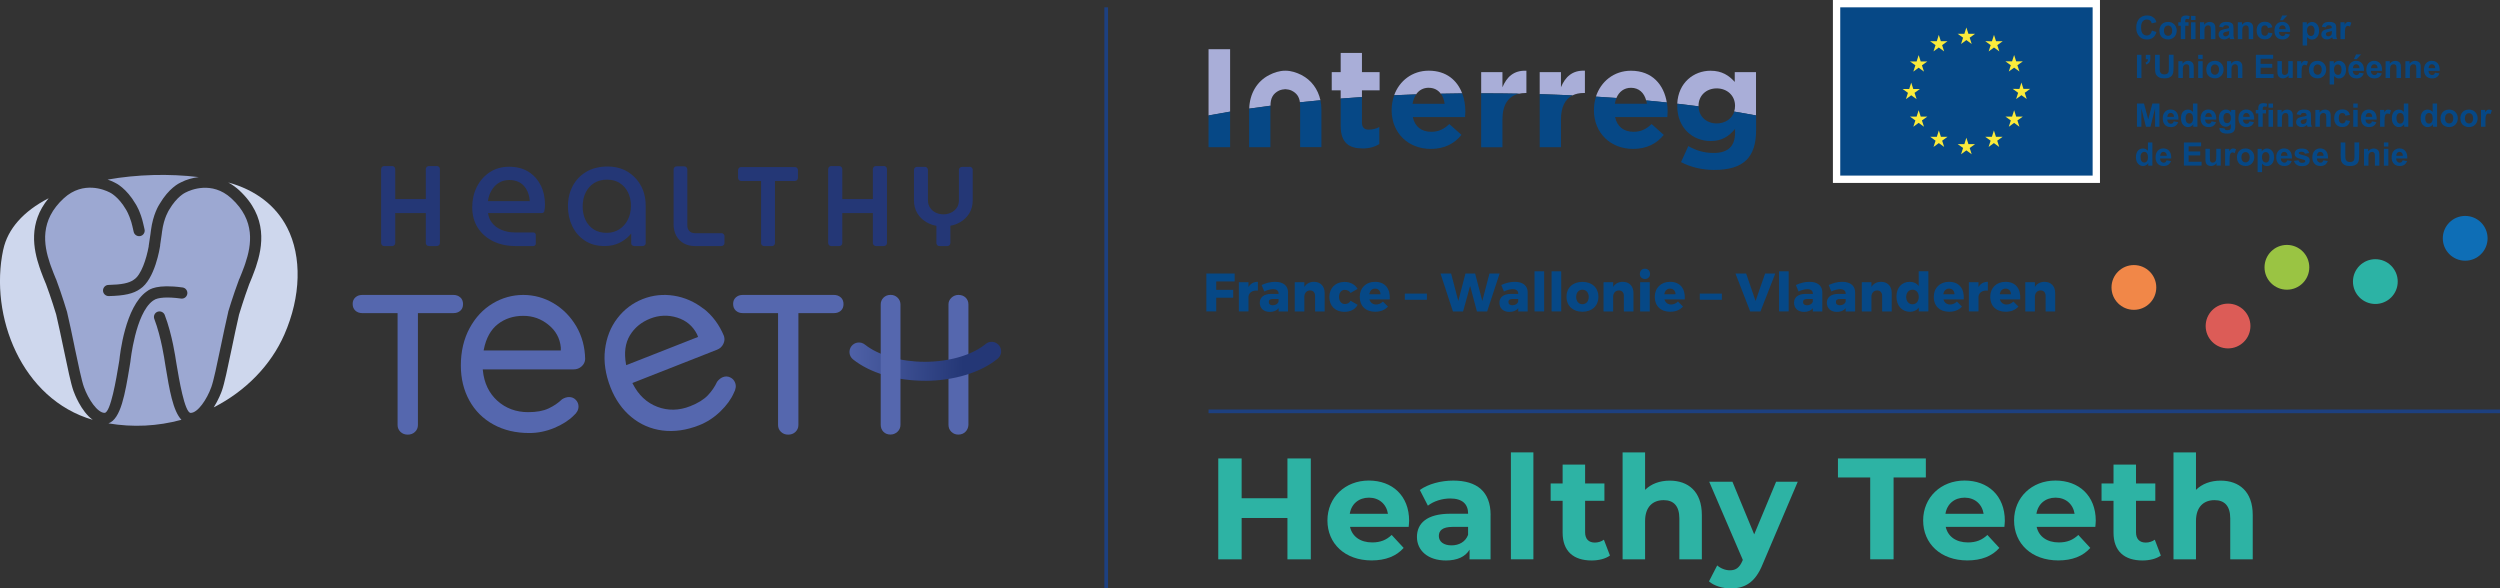 <svg xmlns="http://www.w3.org/2000/svg" xmlns:xlink="http://www.w3.org/1999/xlink" id="Calque_1" data-name="Calque 1" viewBox="0 0 511.4 120.37"><rect x="0" y="0" width="511.4" height="120.37" fill="#333333" stroke="none"/><defs><style>      .cls-1 {        fill: #9ca8d2;      }      .cls-2 {        fill: #1d4080;      }      .cls-3 {        fill: #5567ae;      }      .cls-4 {        fill: #fff;      }      .cls-5 {        fill: #0e6eb6;      }      .cls-6 {        fill: #fbeb3b;      }      .cls-7 {        fill: #dc5c57;      }      .cls-8 {        fill: #243776;      }      .cls-9 {        fill: #ced7ed;      }      .cls-10 {        fill: #f18748;      }      .cls-11 {        fill: #2db3a4;      }      .cls-12 {        fill: #a9aed8;      }      .cls-13 {        fill: #064886;      }      .cls-14 {        fill: #2cb3a5;      }      .cls-15 {        fill: url(#Dégradé_sans_nom_10);      }      .cls-16 {        fill: #9ac443;      }    </style><linearGradient id="D&#xE9;grad&#xE9;_sans_nom_10" data-name="D&#xE9;grad&#xE9; sans nom 10" x1="170.33" y1="73.45" x2="197.07" y2="73.93" gradientUnits="userSpaceOnUse"><stop offset="0" stop-color="#5567ae"></stop><stop offset="1" stop-color="#243776"></stop></linearGradient></defs><g><g><path class="cls-9" d="M.66,51.06c-2.9,13.63,3.78,30.61,18.31,34.82-2.39-1.71-3.79-5.47-3.95-5.94-.52-1.45-1.2-4.73-1.99-8.52-.51-2.43-1.03-4.93-1.54-7.09-.16-.53-1-3.31-2.11-6.3-.01-.02-.04-.06-.05-.1-.3-.71-.69-1.67-1.06-2.71,0-.02-.02-.05-.03-.09v-.04c-.08-.17-.13-.31-.17-.46-1.22-3.64-2.32-9.01,1.88-14.08-5.18,2.66-8.38,6.29-9.28,10.51Z"></path><path class="cls-9" d="M58.17,68.43c3.4-7.75,3.62-15.92.58-21.86-2.33-4.54-6.48-7.72-12.08-9.25.78.41,1.51.93,2.19,1.54,6.02,5.5,4.87,11.63,3.48,15.77-.04.13-.09.26-.14.39l-.05.13s-.02.07-.04.12c-.35.98-.74,1.94-1.05,2.67-.02.05-.04.09-.06.13-1.13,3.06-2,5.97-2.1,6.29-.5,2.13-1.02,4.62-1.52,7.04-.8,3.82-1.48,7.11-2,8.55-.11.31-.68,1.84-1.66,3.38,6.58-3.36,11.7-8.63,14.45-14.9Z"></path><path class="cls-1" d="M39.01,84.46c1.44,0,3.31-2.74,4.22-5.28.47-1.3,1.17-4.66,1.91-8.21.51-2.43,1.03-4.95,1.55-7.17v-.05s.96-3.22,2.22-6.6c.03-.07.06-.13.1-.2.25-.6.62-1.52.97-2.48l.05-.15c.05-.14.09-.26.14-.4,1.29-3.83,2.12-8.81-2.86-13.36-3.99-3.64-8.43-1.65-9.28-1.21-.03.02-.07.03-.11.05-.06.03-1.74.81-3.31,3.5-.02.03-.03.05-.05.08,0,.01-1.04,1.58-1.41,4.4,0,0-.08.74-.39,2.74,0,.04,0,.1,0,.16-.04.28-1.05,6.89-4.13,8.85-1.34.95-3.19,1.37-6.39,1.44-.64,0-1.15-.49-1.17-1.12,0-.3.11-.59.32-.81.21-.22.5-.35.8-.35,2.67-.06,4.21-.37,5.14-1.04.02-.02.05-.03.07-.05,1.49-.93,2.55-4.24,3.02-6.79,0-.03,0-.07,0-.11.35-2.21.45-3.1.46-3.2.43-3.23,1.56-5.06,1.78-5.39,1.88-3.21,3.97-4.24,4.37-4.41,1.09-.56,2.34-.92,3.62-1.07-6.05-.73-12.59-.56-18.64.51.48.16.94.35,1.37.57.39.17,2.47,1.19,4.36,4.42.05.08.31.48.63,1.19h0s.22.54.22.54c.07.17.13.35.2.53l.04.1c.19.56.35,1.1.47,1.66.02.09.09.43.27,1.17.07.3.02.6-.14.86s-.41.44-.71.51c-.61.14-1.23-.24-1.37-.85l-.02-.09c-.19-.79-.26-1.13-.26-1.13-.06-.26-.13-.53-.21-.8-.49-1.59-1.03-2.46-1.04-2.47-.01-.02-.03-.05-.04-.07-1.57-2.69-3.26-3.48-3.33-3.51-.02,0-.06-.03-.09-.04-.85-.44-5.29-2.42-9.28,1.21-4.98,4.55-4.15,9.53-2.86,13.36.05.14.1.28.15.42l.04.11c.35.98.71,1.86.98,2.52.03.04.06.11.09.18,1.24,3.33,2.17,6.47,2.21,6.6l.02.06c.51,2.17,1.04,4.69,1.54,7.12v.04c.75,3.57,1.45,6.93,1.92,8.23.91,2.54,2.78,5.28,4.22,5.28,1.24,0,2.43-7.14,2.87-9.82l.16-.96c.11-1.11,1.19-10.96,5.6-14.06.04-.03.08-.05.12-.08.48-.35,1.98-1.45,7.21-.73.3.04.57.2.75.44.18.24.26.54.22.85-.04.3-.2.57-.44.76-.24.18-.54.26-.84.22-2.74-.38-4.78-.25-5.59.34-.05.04-.12.09-.2.13-3.55,2.61-4.56,12.31-4.57,12.41,0,.03,0,.06-.01.08l-.16.98c-.91,5.49-1.78,10.71-4.33,11.59,5.03.85,10.05.6,14.94-.73-1.74-1.81-2.47-6.21-3.24-10.86l-.16-.98c-.03-.21-.72-5.07-2.15-8.79-.11-.28-.1-.59.02-.87.12-.28.35-.49.63-.6.59-.22,1.25.07,1.48.65,1.55,4.03,2.25,9.05,2.28,9.26l.16.95c.45,2.69,1.63,9.83,2.87,9.83Z"></path></g><g><g><path class="cls-8" d="M110.62,37.95c-.57-1.17-1.4-2.11-2.49-2.8-1.09-.69-2.43-1.04-3.97-1.04s-2.86.38-3.99,1.13c-1.13.75-2.02,1.76-2.64,3.01-.62,1.24-.93,2.63-.93,4.14,0,1.65.4,3.08,1.18,4.27.78,1.18,1.85,2.1,3.18,2.73,1.31.62,2.82.94,4.49.94h3.65c.28,0,.5-.22.5-.5v-1.78c0-.28-.22-.5-.5-.5h-3.76c-.98,0-1.9-.17-2.74-.52-.82-.34-1.49-.84-1.99-1.5-.41-.53-.67-1.18-.78-1.94h11.03c.23,0,.44-.16.49-.39.04-.19.08-.42.1-.68.02-.25.03-.48.03-.68,0-1.43-.28-2.74-.84-3.89ZM99.81,41.14c.05-.41.15-.82.29-1.23.2-.57.5-1.09.87-1.56.36-.46.82-.83,1.35-1.11,1.11-.58,2.68-.5,3.61-.09.49.21.89.49,1.2.83.32.35.57.73.76,1.15.19.42.32.86.39,1.29.04.25.07.49.09.72h-8.56Z"></path><path class="cls-8" d="M147.58,47.7h-5.39c-.52,0-.9-.14-1.17-.43-.28-.29-.42-.67-.42-1.14v-11.47c0-.35-.28-.63-.63-.63h-1.55c-.35,0-.63.28-.63.63v11.26c0,.83.18,1.59.52,2.25.36.68.87,1.22,1.53,1.59.65.38,1.43.57,2.29.57h5.44c.35,0,.63-.28.63-.63v-1.38c0-.35-.28-.63-.63-.63Z"></path><path class="cls-8" d="M198.37,34.14h-1.59c-.34,0-.62.28-.62.62v6.18c0,.62-.14,1.13-.43,1.55-.3.44-.69.77-1.17,1-.97.47-2.17.48-3.15,0-.47-.23-.85-.55-1.15-1-.29-.43-.44-.94-.44-1.56v-6.18c0-.34-.28-.62-.62-.62h-1.62c-.34,0-.62.28-.62.62v6.24c0,.99.24,1.89.7,2.65.46.76,1.09,1.37,1.87,1.82.61.35,1.29.6,2.02.74v3.52c0,.34.28.62.62.62h1.62c.34,0,.62-.28.62-.62v-3.54c.72-.13,1.39-.37,2-.73.78-.45,1.41-1.06,1.87-1.81.47-.76.7-1.66.7-2.67v-6.24c0-.34-.28-.62-.62-.62Z"></path><path class="cls-8" d="M131.11,38.01c-.64-1.19-1.55-2.16-2.72-2.88-1.17-.71-2.57-1.07-4.15-1.07s-3.08.36-4.29,1.07c-1.21.71-2.15,1.7-2.8,2.92-.64,1.22-.97,2.61-.97,4.13s.3,2.87.88,4.08c.59,1.23,1.45,2.22,2.57,2.96,1.12.74,2.48,1.11,4.04,1.11,1.1,0,2.08-.2,2.91-.59.83-.39,1.53-.89,2.11-1.49.15-.16.29-.32.43-.48v2.02c0,.3.29.54.64.54h1.68c.36,0,.64-.24.64-.54v-7.75c0-1.49-.32-2.84-.96-4.03ZM128.42,44.97c-.42.82-1.02,1.48-1.76,1.95-.73.47-1.59.71-2.56.71-1.04,0-1.94-.24-2.66-.71-.74-.48-1.28-1.11-1.67-1.92-.39-.83-.58-1.75-.58-2.74,0-1.06.2-2.02.61-2.86.39-.82.97-1.47,1.71-1.94.73-.47,1.64-.71,2.68-.71s1.87.23,2.59.7c.72.46,1.29,1.1,1.68,1.89.4.8.61,1.74.61,2.78s-.22,2.02-.65,2.85Z"></path><path class="cls-8" d="M162.6,34.17h-11c-.34,0-.62.28-.62.62v1.61c0,.34.28.62.62.62h4.08v12.7c0,.34.28.62.62.62h1.61c.34,0,.62-.28.62-.62v-12.7h4.08c.34,0,.62-.28.62-.62v-1.61c0-.34-.28-.62-.62-.62Z"></path><path class="cls-8" d="M180.81,33.97h-1.63c-.35,0-.63.28-.63.63v6.12h-6.1c-.05,0-.1.02-.15.02v-6.14c0-.35-.28-.63-.63-.63h-1.63c-.35,0-.63.28-.63.63v15.11c0,.35.28.63.63.63h1.63c.35,0,.63-.28.63-.63v-6.14c.05,0,.1.02.15.02h6.1v6.11c0,.35.28.63.63.63h1.63c.35,0,.63-.28.63-.63v-15.11c0-.35-.28-.63-.63-.63Z"></path><path class="cls-8" d="M89.36,33.97h-1.63c-.35,0-.63.28-.63.63v6.12h-6.1c-.05,0-.1.02-.15.02v-6.14c0-.35-.28-.63-.63-.63h-1.63c-.35,0-.63.28-.63.63v15.11c0,.35.28.63.63.63h1.63c.35,0,.63-.28.63-.63v-6.14c.05,0,.1.02.15.02h6.1v6.11c0,.35.28.63.63.63h1.63c.35,0,.63-.28.63-.63v-15.11c0-.35-.28-.63-.63-.63Z"></path></g><g><path class="cls-3" d="M194.02,76.33v10.57c0,.57.2,1.05.59,1.43.39.38.86.57,1.41.57.6,0,1.09-.19,1.47-.57s.59-.86.61-1.43v-24.61c0-.57-.19-1.04-.57-1.41-.38-.37-.87-.55-1.47-.55-.55,0-1.02.19-1.43.57-.41.38-.61.84-.61,1.39v10.29"></path><path class="cls-15" d="M189.2,77.89c-5.85,0-11.21-1.59-14.7-4.37-.84-.67-.97-1.89-.31-2.73.67-.84,1.89-.97,2.73-.31,2.77,2.21,7.36,3.53,12.28,3.53s9.67-1.36,12.42-3.64c.82-.69,2.05-.57,2.73.26.68.82.57,2.05-.26,2.73-3.43,2.84-9,4.54-14.9,4.54Z"></path><path class="cls-3" d="M94.17,60.84c.37.34.55.8.55,1.37s-.18,1.02-.55,1.35-.84.49-1.41.49h-7.27v22.9c0,.55-.2,1.01-.59,1.39-.4.38-.89.57-1.49.57s-1.1-.19-1.49-.57c-.39-.38-.59-.84-.59-1.39v-22.9h-7.23c-.57,0-1.04-.17-1.41-.51-.37-.34-.55-.8-.55-1.37s.18-.99.55-1.33.84-.51,1.41-.51h18.65c.57,0,1.04.17,1.41.51Z"></path><path class="cls-3" d="M172,60.84c.37.34.55.8.55,1.37s-.18,1.02-.55,1.35-.84.49-1.41.49h-7.27v22.9c0,.55-.2,1.01-.59,1.39-.4.38-.89.57-1.49.57s-1.1-.19-1.49-.57c-.39-.38-.59-.84-.59-1.39v-22.9h-7.23c-.57,0-1.04-.17-1.41-.51-.37-.34-.55-.8-.55-1.37s.18-.99.55-1.33.84-.51,1.41-.51h18.65c.57,0,1.04.17,1.41.51Z"></path><path class="cls-3" d="M184.2,72.57v-10.29c0-.54-.2-1.01-.59-1.39-.4-.38-.86-.57-1.41-.57-.6,0-1.09.19-1.47.57-.38.38-.57.84-.57,1.39v24.61c0,.57.18,1.05.55,1.43.37.38.85.57,1.45.57.54,0,1.02-.19,1.43-.57.41-.38.61-.86.61-1.43v-10.57"></path><path class="cls-3" d="M117.88,66.74c-1.17-1.99-2.73-3.57-4.65-4.71-1.92-1.13-4.01-1.7-6.2-1.7s-4.34.59-6.27,1.76c-1.94,1.16-3.52,2.86-4.7,5.04-1.18,2.18-1.79,4.75-1.79,7.64,0,2.65.58,5.05,1.73,7.14,1.15,2.09,2.8,3.75,4.91,4.91,2.11,1.17,4.59,1.76,7.38,1.76,1.72,0,3.42-.35,5.07-1.03,1.65-.69,2.99-1.54,3.98-2.53.68-.58,1-1.19,1-1.87,0-.52-.18-.96-.55-1.35-.38-.39-.82-.58-1.38-.58-.46,0-.94.15-1.43.45-.78.76-1.73,1.4-2.79,1.89-1.06.5-2.46.75-4.15.75-2.47,0-4.6-.79-6.31-2.34-1.72-1.56-2.71-3.65-2.96-6.23l-.02-.18h18.6c.63,0,1.16-.2,1.62-.61h0c.46-.41.7-.9.73-1.49-.04-2.46-.65-4.72-1.81-6.71ZM98.93,71.68l.04-.19c.46-2.33,1.43-4.08,2.89-5.2,1.45-1.12,3.19-1.68,5.17-1.68s3.65.61,5.15,1.82c1.51,1.21,2.37,2.78,2.54,4.66v.6s-15.79,0-15.79,0Z"></path><path class="cls-3" d="M143.92,63.16c-1.82-1.42-3.85-2.32-6.05-2.67-2.2-.35-4.35-.12-6.39.68-2.07.82-3.82,2.14-5.19,3.93-1.38,1.79-2.23,3.95-2.53,6.41-.3,2.47.08,5.08,1.14,7.77.97,2.46,2.39,4.49,4.23,6.01,1.84,1.53,3.98,2.46,6.37,2.77,2.39.31,4.92-.05,7.51-1.07,1.6-.63,3.06-1.58,4.34-2.82,1.28-1.24,2.22-2.53,2.77-3.81.42-.78.5-1.47.24-2.11-.19-.48-.52-.83-1.01-1.06-.49-.23-.98-.24-1.49-.04-.43.17-.82.48-1.17.94-.45.99-1.1,1.94-1.9,2.78-.81.85-2.01,1.6-3.59,2.22-2.3.91-4.57.95-6.73.13-2.17-.82-3.86-2.41-5.03-4.71l-.08-.16,17.31-6.81c.59-.23,1.01-.61,1.28-1.16h0c.28-.55.32-1.09.14-1.65-.94-2.28-2.33-4.16-4.14-5.58ZM128.1,74.7l-.04-.19c-.43-2.34-.16-4.32.78-5.89.94-1.57,2.35-2.74,4.2-3.46,1.78-.7,3.62-.77,5.46-.2,1.85.57,3.22,1.72,4.08,3.41l.22.55-14.7,5.78Z"></path></g></g></g><g><rect class="cls-2" x="247.22" y="83.77" width="264.18" height=".75"></rect><g><path class="cls-12" d="M333.64,17.96c1.61,0,2.69,1.02,3.1,2.59,1.43.13,2.83.27,4.22.42-.58-3.58-2.93-6.5-7.33-6.5-3.51,0-6.18,2.23-7.17,5.3,1.41.09,2.8.18,4.19.28.54-1.29,1.57-2.09,2.98-2.09Z"></path><path class="cls-13" d="M326.05,22.52c0,4.7,3.41,7.94,8.02,7.94,2.78,0,4.84-1.09,6.27-2.87l-2.49-2.21c-1.2,1.12-2.26,1.58-3.72,1.58-1.95,0-3.32-1.03-3.75-3.01h10.69c.03-.4.06-.8.06-1.15,0-.62-.05-1.24-.15-1.84-1.39-.15-2.8-.29-4.22-.42.06.22.1.44.13.68h-6.56c.07-.43.19-.82.34-1.18-1.38-.1-2.78-.19-4.19-.28-.27.84-.42,1.75-.42,2.69v.06Z"></path><path class="cls-12" d="M251.63,10.06h-4.41v13.56c1.43-.27,2.91-.53,4.41-.78v-12.77Z"></path><path class="cls-12" d="M278.6,18.48h3.61v-3.72h-3.61v-3.93h-4.35v3.93h-1.83v3.72h1.83v1.69c1.44-.11,2.89-.22,4.35-.31v-1.38Z"></path><path class="cls-12" d="M292.27,17.96c1.07,0,1.9.45,2.46,1.21,1.45-.03,2.91-.05,4.37-.07-1.01-2.67-3.24-4.64-6.83-4.64-3.4,0-6.02,2.09-7.08,5.02,1.49-.07,2.98-.13,4.49-.18.59-.85,1.46-1.35,2.59-1.35Z"></path><path class="cls-12" d="M310.75,19.16c.39-.08.81-.13,1.26-.13h.23v-4.56c-2.58-.11-4.01,1.26-4.9,3.38v-3.09h-4.35v4.33c.08,0,.16,0,.24,0,2.53,0,5.04.02,7.53.07Z"></path><path class="cls-12" d="M323.98,19.02h.23v-4.56c-2.58-.11-4.01,1.26-4.9,3.38v-3.09h-4.35v4.5c2.26.07,4.51.15,6.72.26.65-.33,1.43-.49,2.3-.49Z"></path><path class="cls-12" d="M347.45,21.69v-.06c0-2.09,1.6-3.55,3.72-3.55s3.75,1.46,3.75,3.55v.06c0,.4-.06.78-.18,1.13,1.53.25,3.02.52,4.47.79v-8.86h-4.35v2.01c-1.17-1.29-2.58-2.29-4.96-2.29-3.41,0-6.6,2.42-6.8,6.74,1.47.17,2.92.35,4.34.53,0-.02,0-.04,0-.05Z"></path><path class="cls-12" d="M261.68,18.51c.29-.14.93-.27,1.24-.27s.95.13,1.24.27c1.11.53,1.61,1.32,1.75,2.41,1.38-.15,2.78-.28,4.2-.41-.49-2.23-1.83-4.12-3.89-5.17-.95-.48-2.05-.88-3.29-.88s-2.35.4-3.29.88c-2.58,1.31-4.02,3.91-4.1,6.88,1.42-.21,2.87-.41,4.35-.6,0-1.49.47-2.48,1.8-3.12Z"></path><path class="cls-13" d="M251.63,30.11v-7.28c-1.51.25-2.98.51-4.41.78v6.5h4.41Z"></path><path class="cls-13" d="M278.71,30.37c1.46,0,2.52-.34,3.44-.89v-3.5c-.63.34-1.35.54-2.15.54-.97,0-1.4-.49-1.4-1.49v-5.18c-1.47.09-2.92.2-4.35.31v5.59c0,3.55,1.8,4.61,4.47,4.61Z"></path><path class="cls-13" d="M284.67,22.52c0,4.7,3.41,7.94,8.02,7.94,2.78,0,4.84-1.09,6.27-2.87l-2.49-2.21c-1.2,1.12-2.26,1.58-3.72,1.58-1.95,0-3.32-1.03-3.75-3.01h10.69c.03-.4.06-.8.06-1.15,0-1.3-.21-2.56-.64-3.7-1.46.01-2.92.04-4.37.07.4.54.67,1.24.77,2.06h-6.56c.13-.75.38-1.4.74-1.92-1.51.05-3.01.11-4.49.18-.33.92-.52,1.92-.52,2.97v.06Z"></path><path class="cls-13" d="M307.34,30.11v-5.67c0-3.1,1.27-4.82,3.41-5.28-2.49-.05-5-.07-7.53-.07-.08,0-.16,0-.24,0v11.03h4.35Z"></path><path class="cls-13" d="M319.31,30.11v-5.67c0-2.56.87-4.18,2.37-4.93-2.22-.1-4.46-.19-6.72-.26v10.86h4.35Z"></path><path class="cls-13" d="M343.1,21.69c0,4.56,3.24,7.16,6.82,7.16,2.32,0,3.72-.95,5.01-2.49v.75c0,2.75-1.4,4.18-4.38,4.18-2.03,0-3.61-.52-5.19-1.4l-1.49,3.27c1.95,1.03,4.3,1.6,6.79,1.6,2.98,0,5.19-.63,6.62-2.06,1.29-1.29,1.95-3.29,1.95-6.05v-3.03c-1.45-.28-2.95-.54-4.47-.79-.47,1.47-1.87,2.42-3.58,2.42-2.1,0-3.69-1.41-3.72-3.5-1.42-.19-2.87-.36-4.34-.53,0,.14-.02.28-.02.42v.06Z"></path><path class="cls-13" d="M265.96,21.66v8.44h4.35v-7.65c0-.67-.07-1.32-.21-1.94-1.42.13-2.82.26-4.2.41.03.23.05.48.05.74Z"></path><path class="cls-13" d="M255.52,22.52v7.59h4.35v-8.44s0-.02,0-.04c-1.48.19-2.93.39-4.35.6,0,.08,0,.16,0,.23v.06Z"></path></g><g><rect class="cls-13" x="375.69" y=".75" width="53.13" height="35.92"></rect><path class="cls-4" d="M428.07,1.5v34.42h-51.63V1.5h51.63M429.57,0h-54.63v37.42h54.63V0h0Z"></path></g><g><polygon class="cls-6" points="411.59 12.55 412.01 11.25 412.43 12.55 413.79 12.55 412.68 13.35 413.1 14.63 412.01 13.84 410.92 14.63 411.33 13.35 410.23 12.55 411.59 12.55"></polygon><polygon class="cls-6" points="401.83 6.92 402.24 5.62 402.66 6.92 404.02 6.92 402.92 7.71 403.33 9 402.24 8.2 401.15 9 401.57 7.71 400.46 6.92 401.83 6.92"></polygon><polygon class="cls-6" points="389.18 18.2 390.55 18.2 390.96 16.9 391.38 18.2 392.75 18.2 391.64 18.99 392.06 20.28 390.96 19.49 389.88 20.28 390.29 18.99 389.18 18.2"></polygon><polygon class="cls-6" points="393.57 25.93 392.48 25.13 391.39 25.93 391.81 24.64 390.7 23.85 392.06 23.85 392.48 22.54 392.9 23.85 394.26 23.85 393.15 24.64 393.57 25.93"></polygon><polygon class="cls-6" points="393.15 13.36 393.57 14.65 392.48 13.85 391.39 14.65 391.81 13.36 390.7 12.57 392.06 12.57 392.48 11.27 392.9 12.57 394.26 12.57 393.15 13.36"></polygon><polygon class="cls-6" points="396.19 8.43 396.6 7.13 397.02 8.43 398.38 8.43 397.28 9.23 397.69 10.51 396.6 9.72 395.52 10.51 395.93 9.23 394.82 8.43 396.19 8.43"></polygon><polygon class="cls-6" points="397.7 30.06 396.61 29.27 395.52 30.06 395.94 28.78 394.83 27.98 396.2 27.98 396.61 26.68 397.03 27.98 398.39 27.98 397.29 28.78 397.7 30.06"></polygon><polygon class="cls-6" points="403.33 31.56 402.24 30.76 401.15 31.56 401.57 30.27 400.46 29.48 401.83 29.48 402.24 28.17 402.66 29.48 404.03 29.48 402.92 30.27 403.33 31.56"></polygon><polygon class="cls-6" points="408.96 30.06 407.87 29.27 406.79 30.06 407.2 28.78 406.09 27.98 407.46 27.98 407.87 26.68 408.29 27.98 409.66 27.98 408.55 28.78 408.96 30.06"></polygon><polygon class="cls-6" points="408.57 9.23 408.98 10.52 407.89 9.72 406.8 10.52 407.21 9.23 406.11 8.43 407.47 8.44 407.89 7.13 408.31 8.43 409.67 8.43 408.57 9.23"></polygon><polygon class="cls-6" points="413.1 25.93 412.01 25.13 410.92 25.93 411.33 24.64 410.23 23.85 411.59 23.85 412.01 22.54 412.43 23.85 413.79 23.85 412.68 24.64 413.1 25.93"></polygon><polygon class="cls-6" points="414.59 20.26 413.5 19.47 412.42 20.26 412.83 18.98 411.72 18.18 413.09 18.19 413.5 16.88 413.92 18.18 415.29 18.18 414.18 18.98 414.59 20.26"></polygon></g><g><path class="cls-13" d="M437.14,25.93v-4.75h1.44l.86,3.24.85-3.24h1.44v4.75h-.89v-3.74l-.94,3.74h-.92l-.94-3.74v3.74h-.89Z"></path><path class="cls-13" d="M444.66,24.83l.91.15c-.12.33-.3.59-.55.76-.25.17-.57.26-.94.26-.6,0-1.04-.2-1.33-.59-.23-.31-.34-.71-.34-1.19,0-.57.15-1.02.45-1.34.3-.32.68-.48,1.13-.48.51,0,.92.17,1.21.51.3.34.44.86.42,1.55h-2.28c0,.27.08.48.22.63.14.15.32.23.52.23.14,0,.26-.04.36-.12s.17-.2.22-.38ZM444.71,23.91c0-.26-.07-.46-.2-.6-.13-.14-.29-.21-.47-.21-.2,0-.36.07-.49.22s-.19.34-.19.59h1.36Z"></path><path class="cls-13" d="M449.51,25.93h-.85v-.51c-.14.2-.31.34-.5.44-.19.1-.38.14-.58.14-.4,0-.73-.16-1.02-.48-.28-.32-.42-.76-.42-1.33s.14-1.03.41-1.33c.27-.3.62-.45,1.04-.45.38,0,.72.16,1,.48v-1.71h.91v4.75ZM447.09,24.13c0,.37.05.63.15.8.15.24.35.36.62.36.21,0,.39-.09.53-.27.15-.18.22-.44.22-.8,0-.39-.07-.68-.21-.85-.14-.17-.33-.26-.55-.26s-.4.09-.54.26c-.15.17-.22.43-.22.77Z"></path><path class="cls-13" d="M452.4,24.83l.91.15c-.12.33-.3.59-.55.76-.25.17-.57.26-.94.26-.6,0-1.04-.2-1.33-.59-.23-.31-.34-.71-.34-1.19,0-.57.15-1.02.45-1.34.3-.32.68-.48,1.13-.48.51,0,.92.17,1.21.51.3.34.44.86.42,1.55h-2.28c0,.27.08.48.22.63.14.15.32.23.52.23.14,0,.26-.04.36-.12s.17-.2.22-.38ZM452.46,23.91c0-.26-.07-.46-.2-.6-.13-.14-.29-.21-.47-.21-.2,0-.36.07-.49.22s-.19.34-.19.59h1.36Z"></path><path class="cls-13" d="M454.02,26.15l1.04.13c.02.12.06.2.12.25.09.06.22.1.41.1.24,0,.42-.04.53-.11.08-.05.14-.12.18-.23.03-.08.04-.22.04-.42v-.5c-.27.37-.62.56-1.03.56-.46,0-.83-.2-1.1-.59-.21-.31-.32-.69-.32-1.15,0-.58.14-1.02.42-1.32.28-.31.62-.46,1.04-.46s.78.19,1.05.56v-.48h.85v3.09c0,.41-.03.71-.1.91s-.16.36-.28.47-.28.2-.48.27c-.2.06-.46.1-.77.1-.58,0-1-.1-1.24-.3-.24-.2-.37-.45-.37-.76,0-.03,0-.07,0-.11ZM454.83,24.14c0,.36.07.63.21.8.14.17.32.25.52.25.22,0,.41-.09.56-.26.15-.17.23-.43.23-.77s-.07-.62-.22-.79c-.15-.17-.33-.26-.56-.26s-.4.08-.54.25c-.14.17-.21.43-.21.78Z"></path><path class="cls-13" d="M460.15,24.83l.91.15c-.12.33-.3.59-.55.76-.25.17-.57.26-.94.26-.6,0-1.04-.2-1.33-.59-.23-.31-.34-.71-.34-1.19,0-.57.15-1.02.45-1.34.3-.32.68-.48,1.13-.48.51,0,.92.17,1.21.51.3.34.44.86.42,1.55h-2.28c0,.27.08.48.22.63.14.15.32.23.52.23.14,0,.26-.04.36-.12s.17-.2.22-.38ZM460.2,23.91c0-.26-.07-.46-.2-.6-.13-.14-.29-.21-.47-.21-.2,0-.36.07-.49.22s-.19.34-.19.59h1.36Z"></path><path class="cls-13" d="M461.44,22.49h.51v-.26c0-.29.03-.51.09-.65.06-.14.17-.26.34-.35.16-.09.37-.13.63-.13s.51.04.76.12l-.12.63c-.14-.03-.28-.05-.42-.05s-.23.03-.28.09c-.06.06-.09.18-.09.35v.24h.68v.72h-.68v2.72h-.91v-2.72h-.51v-.72Z"></path><path class="cls-13" d="M464.05,22.02v-.84h.91v.84h-.91ZM464.05,25.93v-3.44h.91v3.44h-.91Z"></path><path class="cls-13" d="M469.02,25.93h-.91v-1.76c0-.37-.02-.61-.06-.72-.04-.11-.1-.19-.19-.25-.09-.06-.19-.09-.32-.09-.16,0-.3.04-.42.13-.13.09-.21.2-.26.34-.05.14-.07.41-.07.79v1.56h-.91v-3.44h.85v.51c.3-.39.68-.58,1.13-.58.2,0,.38.04.55.11.17.07.29.16.38.28.08.11.14.24.18.38.03.14.05.35.05.61v2.14Z"></path><path class="cls-13" d="M470.63,23.54l-.83-.15c.09-.33.25-.58.48-.74s.56-.24,1.01-.24c.41,0,.71.05.91.14.2.1.34.22.42.37.08.15.12.42.12.81v1.06c-.01.3,0,.52.03.67.03.14.08.3.16.46h-.9c-.02-.06-.05-.15-.09-.27-.02-.05-.03-.09-.03-.11-.16.15-.32.26-.5.34-.18.08-.37.11-.57.11-.35,0-.63-.1-.84-.29-.2-.19-.31-.44-.31-.73,0-.19.05-.37.14-.52.09-.15.22-.27.39-.35.17-.08.41-.15.72-.21.43-.08.72-.15.88-.22v-.09c0-.18-.04-.3-.13-.37-.09-.07-.25-.11-.49-.11-.16,0-.29.03-.38.1-.09.06-.16.18-.22.34ZM471.85,24.28c-.12.04-.3.09-.55.14-.25.05-.42.11-.5.16-.12.08-.18.19-.18.32s.05.24.14.33.22.14.36.14c.16,0,.32-.05.47-.16.11-.08.18-.18.22-.3.02-.08.04-.23.04-.44v-.18Z"></path><path class="cls-13" d="M476.77,25.93h-.91v-1.76c0-.37-.02-.61-.06-.72-.04-.11-.1-.19-.19-.25-.09-.06-.19-.09-.32-.09-.16,0-.3.04-.42.13-.13.09-.21.2-.26.34-.05.14-.07.41-.07.79v1.56h-.91v-3.44h.85v.51c.3-.39.68-.58,1.13-.58.2,0,.38.04.55.11.17.07.29.16.38.28.08.11.14.24.18.38.03.14.05.35.05.61v2.14Z"></path><path class="cls-13" d="M480.69,23.51l-.9.16c-.03-.18-.1-.31-.21-.41-.11-.09-.25-.14-.42-.14-.23,0-.41.08-.54.23-.13.16-.2.42-.2.79,0,.41.07.7.21.86.14.17.32.25.55.25.17,0,.31-.05.42-.15.11-.1.19-.27.23-.51l.89.15c-.09.41-.27.72-.53.93s-.62.31-1.06.31c-.5,0-.9-.16-1.2-.48-.3-.32-.45-.76-.45-1.32s.15-1.01.45-1.33c.3-.32.71-.47,1.22-.47.42,0,.75.09,1,.27.25.18.43.45.53.82Z"></path><path class="cls-13" d="M481.38,22.02v-.84h.91v.84h-.91ZM481.38,25.93v-3.44h.91v3.44h-.91Z"></path><path class="cls-13" d="M485.21,24.83l.91.15c-.12.33-.3.59-.55.76-.25.17-.57.26-.94.26-.6,0-1.04-.2-1.33-.59-.23-.31-.34-.71-.34-1.19,0-.57.15-1.02.45-1.34.3-.32.67-.48,1.13-.48.51,0,.92.17,1.21.51.3.34.44.86.42,1.55h-2.28c0,.27.08.48.22.63.14.15.32.23.52.23.14,0,.26-.04.36-.12s.17-.2.22-.38ZM485.27,23.91c0-.26-.07-.46-.2-.6-.13-.14-.29-.21-.47-.21-.2,0-.36.07-.49.22s-.19.34-.19.59h1.36Z"></path><path class="cls-13" d="M487.78,25.93h-.91v-3.44h.85v.49c.14-.23.27-.38.39-.46.12-.07.25-.11.39-.11.21,0,.41.06.6.17l-.28.79c-.15-.1-.3-.15-.43-.15s-.24.04-.32.11c-.09.07-.16.2-.21.38-.05.18-.08.57-.08,1.15v1.06Z"></path><path class="cls-13" d="M492.65,25.93h-.85v-.51c-.14.2-.31.34-.5.44-.19.1-.38.14-.58.14-.4,0-.73-.16-1.02-.48-.28-.32-.42-.76-.42-1.33s.14-1.03.41-1.33c.27-.3.62-.45,1.04-.45.38,0,.72.16,1,.48v-1.71h.91v4.75ZM490.22,24.13c0,.37.05.63.15.8.15.24.35.36.62.36.21,0,.39-.09.53-.27.15-.18.22-.44.22-.8,0-.39-.07-.68-.21-.85-.14-.17-.33-.26-.55-.26s-.4.09-.54.26c-.15.17-.22.43-.22.77Z"></path><path class="cls-13" d="M498.54,25.93h-.85v-.51c-.14.2-.31.34-.5.44-.19.1-.38.14-.58.14-.4,0-.73-.16-1.02-.48-.28-.32-.42-.76-.42-1.33s.14-1.03.41-1.33c.27-.3.62-.45,1.04-.45.38,0,.72.16,1,.48v-1.71h.91v4.75ZM496.11,24.13c0,.37.05.63.15.8.15.24.35.36.62.36.21,0,.39-.09.53-.27.15-.18.22-.44.22-.8,0-.39-.07-.68-.21-.85-.14-.17-.33-.26-.55-.26s-.4.09-.54.26c-.15.17-.22.43-.22.77Z"></path><path class="cls-13" d="M499.23,24.16c0-.3.07-.59.22-.88s.36-.5.63-.65c.27-.15.58-.22.91-.22.52,0,.95.17,1.28.51.33.34.5.77.5,1.28s-.17.95-.5,1.29c-.34.34-.76.51-1.27.51-.32,0-.62-.07-.9-.21-.29-.14-.5-.35-.65-.63-.15-.27-.22-.61-.22-1.01ZM500.16,24.21c0,.34.08.6.24.78s.36.27.6.27.44-.09.6-.27c.16-.18.24-.44.24-.79s-.08-.6-.24-.78c-.16-.18-.36-.27-.6-.27s-.44.09-.6.27-.24.44-.24.78Z"></path><path class="cls-13" d="M503.28,24.16c0-.3.07-.59.22-.88s.36-.5.63-.65c.27-.15.58-.22.92-.22.52,0,.95.17,1.28.51.33.34.5.77.5,1.28s-.17.95-.5,1.29c-.34.34-.76.51-1.27.51-.32,0-.62-.07-.9-.21-.29-.14-.5-.35-.65-.63-.15-.27-.22-.61-.22-1.01ZM504.22,24.21c0,.34.08.6.24.78s.36.27.6.27.44-.09.6-.27c.16-.18.24-.44.24-.79s-.08-.6-.24-.78c-.16-.18-.36-.27-.6-.27s-.44.09-.6.27-.24.44-.24.78Z"></path><path class="cls-13" d="M508.42,25.93h-.91v-3.44h.85v.49c.14-.23.27-.38.39-.46.12-.07.25-.11.39-.11.21,0,.41.06.6.17l-.28.79c-.15-.1-.3-.15-.43-.15s-.24.04-.32.11c-.09.07-.16.2-.21.38-.05.18-.08.57-.08,1.15v1.06Z"></path><path class="cls-13" d="M440.3,33.89h-.85v-.51c-.14.2-.31.34-.5.44-.19.1-.38.14-.58.14-.4,0-.73-.16-1.02-.48-.28-.32-.42-.76-.42-1.33s.14-1.03.41-1.33c.27-.3.62-.45,1.04-.45.38,0,.72.16,1,.48v-1.71h.91v4.75ZM437.87,32.09c0,.37.05.63.15.8.15.24.35.36.62.36.21,0,.39-.09.53-.27.15-.18.22-.44.22-.8,0-.39-.07-.68-.21-.85-.14-.17-.32-.26-.55-.26s-.4.09-.54.26c-.15.17-.22.43-.22.77Z"></path><path class="cls-13" d="M443.19,32.79l.91.15c-.12.33-.3.59-.55.76-.25.17-.57.26-.94.26-.6,0-1.04-.2-1.33-.59-.23-.31-.34-.71-.34-1.19,0-.57.15-1.02.45-1.34.3-.32.67-.48,1.13-.48.51,0,.92.17,1.21.51.3.34.44.86.42,1.55h-2.28c0,.27.08.48.22.63.14.15.32.23.52.23.14,0,.26-.04.36-.12s.17-.2.22-.38ZM443.24,31.87c0-.26-.07-.46-.2-.6-.13-.14-.29-.21-.47-.21-.2,0-.36.07-.49.22s-.19.34-.19.59h1.36Z"></path><path class="cls-13" d="M446.74,33.89v-4.75h3.52v.8h-2.56v1.05h2.38v.8h-2.38v1.29h2.65v.8h-3.61Z"></path><path class="cls-13" d="M453.42,33.89v-.52c-.13.18-.29.33-.49.43-.2.11-.42.16-.65.16s-.44-.05-.62-.15c-.18-.1-.32-.24-.4-.43-.08-.18-.12-.44-.12-.76v-2.18h.91v1.58c0,.48.02.78.05.89.03.11.09.2.18.26.09.06.2.1.34.1.16,0,.3-.04.42-.13.12-.08.21-.19.25-.32.05-.13.07-.44.07-.93v-1.45h.91v3.44h-.85Z"></path><path class="cls-13" d="M456.08,33.89h-.91v-3.44h.85v.49c.14-.23.27-.38.39-.46.12-.07.25-.11.39-.11.21,0,.41.06.6.17l-.28.79c-.15-.1-.3-.15-.43-.15s-.24.04-.32.11c-.09.07-.16.2-.21.38-.05.18-.08.57-.08,1.15v1.06Z"></path><path class="cls-13" d="M457.58,32.12c0-.3.07-.59.22-.88s.36-.5.63-.65c.27-.15.58-.22.92-.22.52,0,.95.17,1.28.51.33.34.5.77.5,1.28s-.17.95-.5,1.29c-.34.34-.76.51-1.27.51-.32,0-.62-.07-.9-.21-.29-.14-.5-.35-.65-.63-.15-.27-.22-.61-.22-1.01ZM458.51,32.17c0,.34.08.6.24.78s.36.27.6.27.44-.09.6-.27c.16-.18.24-.44.24-.79s-.08-.6-.24-.78c-.16-.18-.36-.27-.6-.27s-.44.09-.6.27-.24.44-.24.78Z"></path><path class="cls-13" d="M461.81,30.45h.85v.51c.11-.17.26-.31.45-.42s.4-.16.63-.16c.4,0,.74.16,1.02.47s.42.75.42,1.31-.14,1.02-.42,1.34c-.28.32-.62.48-1.02.48-.19,0-.36-.04-.52-.11-.15-.07-.32-.2-.49-.39v1.73h-.91v-4.75ZM462.71,32.11c0,.39.08.67.23.86.15.18.34.28.56.28s.39-.08.53-.25c.14-.17.21-.45.21-.83,0-.36-.07-.63-.22-.8-.14-.17-.32-.26-.54-.26s-.41.09-.55.26c-.15.17-.22.43-.22.76Z"></path><path class="cls-13" d="M467.88,32.79l.91.15c-.12.33-.3.59-.55.76-.25.17-.57.26-.94.26-.6,0-1.04-.2-1.33-.59-.23-.31-.34-.71-.34-1.19,0-.57.15-1.02.45-1.34.3-.32.67-.48,1.13-.48.51,0,.92.17,1.21.51.3.34.44.86.42,1.55h-2.28c0,.27.08.48.22.63.14.15.32.23.52.23.14,0,.26-.04.36-.12s.17-.2.22-.38ZM467.94,31.87c0-.26-.07-.46-.2-.6-.13-.14-.29-.21-.47-.21-.2,0-.36.07-.49.22s-.19.34-.19.59h1.36Z"></path><path class="cls-13" d="M469.26,32.91l.91-.14c.04.18.12.31.24.4.12.09.29.14.5.14.24,0,.41-.04.53-.13.08-.06.12-.14.12-.24,0-.07-.02-.13-.06-.17-.05-.04-.15-.08-.3-.12-.73-.16-1.2-.31-1.4-.44-.27-.19-.41-.44-.41-.77,0-.3.12-.55.35-.75s.6-.3,1.09-.3.82.08,1.05.23c.23.15.39.38.47.68l-.86.16c-.04-.13-.11-.24-.21-.31-.1-.07-.25-.11-.44-.11-.24,0-.41.03-.51.1-.07.05-.1.11-.1.18,0,.06.03.12.09.17.08.06.36.15.85.26.48.11.82.25,1.02.41.19.16.29.39.29.68,0,.32-.13.59-.4.81-.26.23-.65.34-1.17.34-.47,0-.84-.1-1.11-.29-.27-.19-.45-.45-.54-.77Z"></path><path class="cls-13" d="M475.26,32.79l.91.15c-.12.33-.3.59-.55.76-.25.17-.57.26-.94.26-.6,0-1.04-.2-1.33-.59-.23-.31-.34-.71-.34-1.19,0-.57.15-1.02.45-1.34.3-.32.67-.48,1.13-.48.51,0,.92.17,1.21.51.3.34.44.86.42,1.55h-2.28c0,.27.08.48.22.63.14.15.32.23.52.23.14,0,.26-.04.36-.12s.17-.2.22-.38ZM475.31,31.87c0-.26-.07-.46-.2-.6-.13-.14-.29-.21-.47-.21-.2,0-.36.07-.49.22s-.19.34-.19.59h1.36Z"></path><path class="cls-13" d="M478.8,29.14h.96v2.57c0,.41.01.67.04.79.04.19.14.35.29.47.15.12.37.18.63.18s.48-.06.62-.17c.14-.11.22-.25.25-.41s.04-.43.04-.81v-2.63h.96v2.49c0,.57-.03.97-.08,1.21-.05.24-.15.43-.29.6-.14.16-.33.29-.56.39-.23.1-.54.14-.91.14-.45,0-.8-.05-1.03-.16-.23-.1-.42-.24-.55-.41-.14-.17-.23-.34-.27-.53-.06-.27-.09-.67-.09-1.2v-2.53Z"></path><path class="cls-13" d="M486.72,33.89h-.91v-1.76c0-.37-.02-.61-.06-.72-.04-.11-.1-.19-.19-.25-.09-.06-.19-.09-.32-.09-.16,0-.3.04-.42.13-.13.09-.21.2-.26.34-.05.14-.07.41-.07.79v1.56h-.91v-3.44h.85v.51c.3-.39.68-.58,1.13-.58.2,0,.38.04.55.11.17.07.29.16.38.28.08.11.14.24.18.38.03.14.05.35.05.61v2.14Z"></path><path class="cls-13" d="M487.65,29.98v-.84h.91v.84h-.91ZM487.65,33.89v-3.44h.91v3.44h-.91Z"></path><path class="cls-13" d="M491.48,32.79l.91.15c-.12.33-.3.59-.55.76-.25.17-.57.26-.94.26-.6,0-1.04-.2-1.33-.59-.23-.31-.34-.71-.34-1.19,0-.57.15-1.02.45-1.34.3-.32.68-.48,1.13-.48.51,0,.92.17,1.21.51.3.34.44.86.42,1.55h-2.28c0,.27.08.48.22.63.14.15.32.23.52.23.14,0,.26-.04.36-.12s.17-.2.22-.38ZM491.53,31.87c0-.26-.07-.46-.2-.6-.13-.14-.29-.21-.47-.21-.2,0-.36.07-.49.22s-.19.34-.19.59h1.36Z"></path></g><g><path class="cls-13" d="M440.19,6.25l.93.3c-.14.52-.38.9-.71,1.15-.33.25-.75.38-1.26.38-.63,0-1.15-.22-1.55-.65-.41-.43-.61-1.02-.61-1.77,0-.79.2-1.4.61-1.84.41-.44.94-.66,1.61-.66.58,0,1.05.17,1.42.52.22.2.38.49.49.87l-.95.23c-.06-.25-.17-.44-.35-.58-.18-.14-.39-.21-.65-.21-.35,0-.64.13-.86.38-.22.25-.33.66-.33,1.23,0,.6.11,1.03.32,1.28s.5.38.84.38c.25,0,.47-.08.66-.24.18-.16.32-.42.4-.76Z"></path><path class="cls-13" d="M441.72,6.23c0-.3.07-.59.22-.88s.36-.5.63-.65c.27-.15.58-.22.92-.22.52,0,.95.17,1.28.51.33.34.5.77.5,1.28s-.17.95-.5,1.29c-.34.34-.76.51-1.27.51-.32,0-.62-.07-.9-.21-.29-.14-.5-.35-.65-.63-.15-.27-.22-.61-.22-1.01ZM442.66,6.28c0,.34.08.6.24.78s.36.27.6.27.44-.09.6-.27c.16-.18.24-.44.24-.79s-.08-.6-.24-.78c-.16-.18-.36-.27-.6-.27s-.44.09-.6.27-.24.44-.24.78Z"></path><path class="cls-13" d="M445.59,4.56h.51v-.26c0-.29.03-.51.09-.65.06-.14.17-.26.34-.35.16-.09.37-.13.63-.13s.51.04.76.12l-.12.63c-.14-.03-.28-.05-.42-.05s-.23.03-.28.09c-.06.06-.09.18-.09.35v.24h.68v.72h-.68v2.72h-.91v-2.72h-.51v-.72Z"></path><path class="cls-13" d="M448.2,4.09v-.84h.91v.84h-.91ZM448.2,8v-3.44h.91v3.44h-.91Z"></path><path class="cls-13" d="M453.17,8h-.91v-1.76c0-.37-.02-.61-.06-.72-.04-.11-.1-.19-.19-.25-.09-.06-.19-.09-.32-.09-.16,0-.3.04-.42.13-.13.09-.21.2-.26.34-.05.14-.07.41-.07.79v1.56h-.91v-3.44h.85v.51c.3-.39.68-.58,1.13-.58.2,0,.38.04.55.11.17.07.29.16.38.28.09.11.14.24.18.38.03.14.05.35.05.61v2.14Z"></path><path class="cls-13" d="M454.77,5.61l-.83-.15c.09-.33.25-.58.48-.74s.56-.24,1.01-.24c.41,0,.71.05.91.14.2.1.34.22.42.37.08.15.12.42.12.81v1.06c0,.3,0,.52.03.67.03.14.08.3.16.46h-.9c-.02-.06-.05-.15-.09-.27-.02-.05-.03-.09-.03-.11-.16.15-.32.26-.5.34-.18.08-.37.11-.57.11-.35,0-.63-.1-.84-.29-.2-.19-.31-.44-.31-.73,0-.19.05-.37.14-.52.09-.15.22-.27.39-.35.17-.08.41-.15.72-.21.43-.08.72-.15.88-.22v-.09c0-.18-.04-.3-.13-.37-.09-.07-.25-.11-.49-.11-.16,0-.29.03-.38.1-.09.06-.16.18-.22.34ZM455.99,6.35c-.12.04-.3.09-.55.14-.25.05-.42.11-.5.16-.12.08-.18.19-.18.32s.05.24.14.33.22.14.36.14c.16,0,.32-.05.47-.16.11-.08.18-.18.22-.3.02-.08.04-.23.04-.44v-.18Z"></path><path class="cls-13" d="M460.91,8h-.91v-1.76c0-.37-.02-.61-.06-.72-.04-.11-.1-.19-.19-.25-.09-.06-.19-.09-.32-.09-.16,0-.3.04-.42.13-.13.09-.21.2-.26.34-.05.14-.07.41-.07.79v1.56h-.91v-3.44h.85v.51c.3-.39.68-.58,1.13-.58.2,0,.38.04.55.11.17.07.29.16.38.28.09.11.14.24.18.38.03.14.05.35.05.61v2.14Z"></path><path class="cls-13" d="M464.83,5.58l-.9.16c-.03-.18-.1-.31-.21-.41-.11-.09-.25-.14-.42-.14-.23,0-.41.08-.54.23-.14.16-.2.42-.2.79,0,.41.07.7.21.86.14.17.32.25.55.25.17,0,.31-.05.42-.15.11-.1.19-.27.23-.51l.89.15c-.09.41-.27.72-.53.93s-.62.31-1.06.31c-.5,0-.9-.16-1.2-.48-.3-.32-.45-.76-.45-1.32s.15-1.01.45-1.33c.3-.32.71-.47,1.22-.47.42,0,.75.09,1,.27.25.18.42.45.53.82Z"></path><path class="cls-13" d="M467.51,6.9l.91.15c-.12.33-.3.59-.55.76-.25.17-.57.26-.94.26-.6,0-1.04-.2-1.33-.59-.23-.31-.34-.71-.34-1.19,0-.57.15-1.02.45-1.34.3-.32.67-.48,1.13-.48.51,0,.92.17,1.21.51.3.34.44.86.42,1.55h-2.28c0,.27.08.48.22.63.14.15.32.23.52.23.14,0,.26-.04.36-.12s.17-.2.22-.38ZM467.57,5.98c0-.26-.07-.46-.2-.6-.13-.14-.29-.21-.47-.21-.2,0-.36.07-.49.22s-.19.34-.19.59h1.36ZM466.4,4.14l.45-.97h1.02l-.89.97h-.58Z"></path><path class="cls-13" d="M471.03,4.56h.85v.51c.11-.17.26-.31.45-.42s.4-.16.62-.16c.4,0,.74.16,1.02.47s.42.75.42,1.31-.14,1.02-.42,1.34c-.28.32-.62.48-1.02.48-.19,0-.36-.04-.52-.11-.15-.07-.32-.2-.49-.39v1.73h-.91v-4.75ZM471.93,6.22c0,.39.08.67.23.86.15.18.34.28.56.28s.39-.08.53-.25c.14-.17.21-.45.21-.83,0-.36-.07-.63-.22-.8-.14-.17-.32-.26-.54-.26s-.41.09-.55.26c-.15.17-.22.43-.22.76Z"></path><path class="cls-13" d="M475.79,5.61l-.83-.15c.09-.33.25-.58.48-.74s.56-.24,1.01-.24c.41,0,.71.05.91.14.2.1.34.22.42.37.08.15.12.42.12.81v1.06c0,.3,0,.52.03.67.03.14.08.3.16.46h-.9c-.02-.06-.05-.15-.09-.27-.02-.05-.03-.09-.03-.11-.16.15-.32.26-.5.34-.18.08-.37.11-.57.11-.35,0-.63-.1-.84-.29-.2-.19-.31-.44-.31-.73,0-.19.05-.37.14-.52.09-.15.22-.27.39-.35.17-.08.41-.15.72-.21.43-.08.72-.15.88-.22v-.09c0-.18-.04-.3-.13-.37-.09-.07-.25-.11-.49-.11-.16,0-.29.03-.38.1-.09.06-.16.18-.22.34ZM477.01,6.35c-.12.04-.3.09-.55.14-.25.05-.42.11-.5.16-.12.08-.18.19-.18.32s.05.24.14.33.22.14.36.14c.16,0,.32-.05.47-.16.11-.08.18-.18.22-.3.02-.08.04-.23.04-.44v-.18Z"></path><path class="cls-13" d="M479.67,8h-.91v-3.44h.85v.49c.14-.23.27-.38.39-.46.12-.07.25-.11.39-.11.21,0,.41.06.6.17l-.28.79c-.15-.1-.3-.15-.43-.15s-.24.04-.32.11c-.09.07-.16.2-.21.38-.05.18-.08.57-.08,1.15v1.06Z"></path><path class="cls-13" d="M437.14,15.96v-4.75h.91v4.75h-.91Z"></path><path class="cls-13" d="M438.96,11.22h.91v.65c0,.26-.02.47-.07.62-.05.15-.13.29-.26.41-.13.12-.29.22-.48.29l-.18-.38c.18-.06.31-.14.39-.25.08-.11.12-.25.12-.43h-.44v-.91Z"></path><path class="cls-13" d="M440.83,11.21h.96v2.57c0,.41.01.67.04.79.04.19.14.35.29.47.15.12.37.18.63.18s.48-.06.62-.17c.14-.11.22-.25.25-.41s.04-.43.04-.81v-2.63h.96v2.49c0,.57-.03.97-.08,1.21-.05.24-.15.43-.29.6-.14.16-.33.29-.56.39-.23.1-.54.14-.91.14-.45,0-.8-.05-1.03-.16-.23-.1-.42-.24-.56-.41-.14-.17-.23-.34-.27-.53-.06-.27-.09-.67-.09-1.2v-2.53Z"></path><path class="cls-13" d="M448.75,15.96h-.91v-1.76c0-.37-.02-.61-.06-.72-.04-.11-.1-.19-.19-.25-.09-.06-.19-.09-.32-.09-.16,0-.3.04-.42.13-.13.09-.21.2-.26.34-.05.14-.07.41-.07.79v1.56h-.91v-3.44h.85v.51c.3-.39.68-.58,1.13-.58.2,0,.38.04.55.11.17.07.29.16.38.28.09.11.14.24.18.38.03.14.05.35.05.61v2.14Z"></path><path class="cls-13" d="M449.67,12.05v-.84h.91v.84h-.91ZM449.67,15.96v-3.44h.91v3.44h-.91Z"></path><path class="cls-13" d="M451.31,14.19c0-.3.07-.59.22-.88s.36-.5.63-.65c.27-.15.58-.22.92-.22.52,0,.95.17,1.28.51.33.34.5.77.5,1.28s-.17.95-.5,1.29c-.34.34-.76.51-1.27.51-.32,0-.62-.07-.9-.21-.29-.14-.5-.35-.65-.63-.15-.27-.22-.61-.22-1.01ZM452.24,14.24c0,.34.08.6.24.78s.36.27.6.27.44-.09.6-.27c.16-.18.24-.44.24-.79s-.08-.6-.24-.78c-.16-.18-.36-.27-.6-.27s-.44.09-.6.27-.24.44-.24.78Z"></path><path class="cls-13" d="M458.7,15.96h-.91v-1.76c0-.37-.02-.61-.06-.72-.04-.11-.1-.19-.19-.25-.09-.06-.19-.09-.32-.09-.16,0-.3.04-.42.13-.13.09-.21.2-.26.34-.05.14-.07.41-.07.79v1.56h-.91v-3.44h.85v.51c.3-.39.68-.58,1.13-.58.2,0,.38.04.55.11.17.07.29.16.38.28.08.11.14.24.18.38.03.14.05.35.05.61v2.14Z"></path><path class="cls-13" d="M461.47,15.96v-4.75h3.52v.8h-2.56v1.05h2.38v.8h-2.38v1.29h2.65v.8h-3.61Z"></path><path class="cls-13" d="M468.15,15.96v-.52c-.13.18-.29.33-.49.43-.2.11-.42.16-.65.16s-.44-.05-.62-.15c-.18-.1-.32-.24-.4-.43-.08-.18-.12-.44-.12-.76v-2.18h.91v1.58c0,.48.02.78.05.89.03.11.09.2.18.26.09.06.2.1.34.1.16,0,.29-.04.42-.13.12-.08.21-.19.25-.32.05-.13.07-.44.07-.93v-1.45h.91v3.44h-.85Z"></path><path class="cls-13" d="M470.81,15.96h-.91v-3.44h.85v.49c.14-.23.27-.38.39-.46.12-.07.25-.11.39-.11.21,0,.41.06.6.17l-.28.79c-.15-.1-.3-.15-.43-.15s-.24.04-.32.11c-.09.07-.16.2-.21.38-.05.18-.08.57-.08,1.15v1.06Z"></path><path class="cls-13" d="M472.31,14.19c0-.3.07-.59.22-.88s.36-.5.63-.65c.27-.15.58-.22.91-.22.52,0,.95.17,1.28.51.33.34.5.77.5,1.28s-.17.95-.5,1.29c-.34.34-.76.51-1.27.51-.32,0-.62-.07-.9-.21-.29-.14-.5-.35-.65-.63-.15-.27-.22-.61-.22-1.01ZM473.25,14.24c0,.34.08.6.24.78s.36.27.6.27.44-.09.6-.27c.16-.18.24-.44.24-.79s-.08-.6-.24-.78c-.16-.18-.36-.27-.6-.27s-.44.09-.6.27-.24.44-.24.78Z"></path><path class="cls-13" d="M476.55,12.52h.85v.51c.11-.17.26-.31.45-.42s.4-.16.62-.16c.4,0,.74.16,1.02.47s.42.75.42,1.31-.14,1.02-.42,1.34c-.28.32-.62.48-1.02.48-.19,0-.36-.04-.52-.11-.15-.07-.32-.2-.49-.39v1.73h-.91v-4.75ZM477.45,14.18c0,.39.08.67.23.86.15.18.34.28.56.28s.39-.08.53-.25c.14-.17.21-.45.21-.83,0-.36-.07-.63-.22-.8-.14-.17-.32-.26-.54-.26s-.41.09-.55.26c-.15.17-.22.43-.22.76Z"></path><path class="cls-13" d="M482.62,14.87l.91.15c-.12.33-.3.59-.55.76-.25.17-.57.26-.94.26-.6,0-1.04-.2-1.33-.59-.23-.31-.34-.71-.34-1.19,0-.57.15-1.02.45-1.34.3-.32.68-.48,1.13-.48.51,0,.92.17,1.21.51.3.34.44.86.42,1.55h-2.28c0,.27.08.48.22.63.14.15.32.23.52.23.14,0,.26-.04.36-.12s.17-.2.22-.38ZM482.67,13.95c0-.26-.07-.46-.2-.6-.13-.14-.29-.21-.47-.21-.2,0-.36.07-.49.22s-.19.34-.19.59h1.36ZM481.51,12.1l.45-.97h1.02l-.89.97h-.58Z"></path><path class="cls-13" d="M486.31,14.87l.91.15c-.12.33-.3.59-.55.76-.25.17-.57.26-.94.26-.6,0-1.04-.2-1.33-.59-.23-.31-.34-.71-.34-1.19,0-.57.15-1.02.45-1.34.3-.32.67-.48,1.13-.48.51,0,.92.17,1.21.51.3.34.44.86.42,1.55h-2.28c0,.27.08.48.22.63.14.15.32.23.52.23.14,0,.26-.04.36-.12s.17-.2.22-.38ZM486.36,13.95c0-.26-.07-.46-.2-.6-.13-.14-.29-.21-.47-.21-.2,0-.36.07-.49.22s-.19.34-.19.59h1.36Z"></path><path class="cls-13" d="M491.14,15.96h-.91v-1.76c0-.37-.02-.61-.06-.72-.04-.11-.1-.19-.19-.25-.09-.06-.19-.09-.32-.09-.16,0-.3.04-.42.13-.13.09-.21.2-.26.34-.05.14-.07.41-.07.79v1.56h-.91v-3.44h.85v.51c.3-.39.68-.58,1.13-.58.2,0,.38.04.55.11.17.07.29.16.38.28.08.11.14.24.18.38.03.14.05.35.05.61v2.14Z"></path><path class="cls-13" d="M495.19,15.96h-.91v-1.76c0-.37-.02-.61-.06-.72-.04-.11-.1-.19-.19-.25-.09-.06-.19-.09-.32-.09-.16,0-.3.04-.42.13-.13.09-.21.2-.26.34-.05.14-.07.41-.07.79v1.56h-.91v-3.44h.85v.51c.3-.39.68-.58,1.13-.58.2,0,.38.04.55.11.17.07.29.16.38.28.09.11.14.24.18.38.03.14.05.35.05.61v2.14Z"></path><path class="cls-13" d="M498.1,14.87l.91.15c-.12.33-.3.59-.55.76-.25.17-.57.26-.94.26-.6,0-1.04-.2-1.33-.59-.23-.31-.34-.71-.34-1.19,0-.57.15-1.02.45-1.34.3-.32.68-.48,1.13-.48.51,0,.92.17,1.21.51.3.34.44.86.42,1.55h-2.28c0,.27.08.48.22.63.14.15.32.23.52.23.14,0,.26-.04.36-.12s.17-.2.22-.38ZM498.15,13.95c0-.26-.07-.46-.2-.6-.13-.14-.29-.21-.47-.21-.2,0-.36.07-.49.22s-.19.34-.19.59h1.36Z"></path></g><g><path class="cls-13" d="M252.56,55.96v1.61h-3.77v1.72h3.47v1.61h-3.47v2.8h-2.02v-7.75h5.79Z"></path><path class="cls-13" d="M257.31,57.65v1.8c-1.09-.11-1.82.38-1.92,1.2v3.05h-1.97v-5.98h1.97v.99c.41-.69,1.08-1.07,1.92-1.07Z"></path><path class="cls-13" d="M263.48,59.82v3.89h-1.93v-.67c-.39.5-.99.76-1.8.76-1.28,0-2.05-.77-2.05-1.87s.81-1.79,2.29-1.81h1.56v-.07c0-.56-.39-.9-1.14-.9-.5,0-1.15.17-1.79.48l-.54-1.33c.94-.42,1.8-.65,2.79-.65,1.65,0,2.61.8,2.62,2.17ZM261.54,61.68v-.52h-1.17c-.55,0-.83.2-.83.62s.3.67.81.67c.59,0,1.07-.32,1.19-.77Z"></path><path class="cls-13" d="M270.97,59.94v3.77h-1.96v-3.21c0-.67-.4-1.09-1.02-1.09-.66.01-1.09.46-1.17,1.14v3.16h-1.97v-5.98h1.97v.97c.42-.69,1.11-1.05,1.98-1.05,1.3,0,2.17.88,2.17,2.29Z"></path><path class="cls-13" d="M275.1,59.29c-.71,0-1.19.59-1.19,1.45s.49,1.45,1.19,1.45c.52,0,.93-.21,1.17-.67l1.45.83c-.48.92-1.45,1.44-2.72,1.44-1.85,0-3.07-1.2-3.07-3.03s1.24-3.09,3.1-3.09c1.2,0,2.16.52,2.68,1.42l-1.43.83c-.27-.39-.66-.62-1.17-.62Z"></path><path class="cls-13" d="M284.29,61.24h-4.16c.19.67.69,1.05,1.36,1.05.51,0,1.01-.21,1.4-.61l1.03,1.03c-.61.69-1.5,1.06-2.61,1.06-1.96,0-3.16-1.2-3.16-3.03s1.25-3.09,3.12-3.09c2.09,0,3.15,1.4,3.02,3.58ZM282.39,60.19c0-.69-.44-1.15-1.11-1.15s-1.06.46-1.19,1.15h2.3Z"></path><path class="cls-13" d="M291.88,60.06v1.26h-4.51v-1.26h4.51Z"></path><path class="cls-13" d="M296.84,55.96l1.47,5.61,1.46-5.61h1.98l1.47,5.61,1.46-5.61h2.08l-2.55,7.75h-2.09l-1.39-5.23-1.44,5.23h-2.08l-2.54-7.75h2.18Z"></path><path class="cls-13" d="M312.5,59.82v3.89h-1.93v-.67c-.39.5-1,.76-1.8.76-1.28,0-2.05-.77-2.05-1.87s.81-1.79,2.29-1.81h1.56v-.07c0-.56-.39-.9-1.14-.9-.5,0-1.15.17-1.79.48l-.54-1.33c.94-.42,1.8-.65,2.79-.65,1.65,0,2.61.8,2.62,2.17ZM310.56,61.68v-.52h-1.17c-.55,0-.83.2-.83.62s.3.67.81.67c.59,0,1.07-.32,1.19-.77Z"></path><path class="cls-13" d="M315.87,55.5v8.2h-1.97v-8.2h1.97Z"></path><path class="cls-13" d="M319.36,55.5v8.2h-1.97v-8.2h1.97Z"></path><path class="cls-13" d="M326.97,60.71c0,1.85-1.31,3.06-3.27,3.06s-3.26-1.22-3.26-3.06,1.29-3.05,3.26-3.05,3.27,1.22,3.27,3.05ZM322.42,60.75c0,.88.52,1.48,1.28,1.48s1.29-.6,1.29-1.48-.52-1.49-1.29-1.49-1.28.6-1.28,1.49Z"></path><path class="cls-13" d="M334.14,59.94v3.77h-1.96v-3.21c0-.67-.4-1.09-1.02-1.09-.66.01-1.09.46-1.17,1.14v3.16h-1.97v-5.98h1.97v.97c.42-.69,1.11-1.05,1.98-1.05,1.31,0,2.17.88,2.17,2.29Z"></path><path class="cls-13" d="M337.53,56.02c0,.62-.43,1.05-1.04,1.05s-1.04-.43-1.04-1.05.43-1.05,1.04-1.05,1.04.43,1.04,1.05ZM337.47,57.73v5.98h-1.96v-5.98h1.96Z"></path><path class="cls-13" d="M344.64,61.24h-4.16c.19.67.69,1.05,1.36,1.05.51,0,1.01-.21,1.4-.61l1.03,1.03c-.61.69-1.5,1.06-2.61,1.06-1.96,0-3.16-1.2-3.16-3.03s1.25-3.09,3.12-3.09c2.09,0,3.15,1.4,3.02,3.58ZM342.74,60.19c0-.69-.44-1.15-1.11-1.15s-1.06.46-1.19,1.15h2.3Z"></path><path class="cls-13" d="M352.22,60.06v1.26h-4.51v-1.26h4.51Z"></path><path class="cls-13" d="M357.19,55.96l1.93,5.61,1.95-5.61h2.08l-3.03,7.75h-2.1l-3.01-7.75h2.18Z"></path><path class="cls-13" d="M365.89,55.5v8.2h-1.97v-8.2h1.97Z"></path><path class="cls-13" d="M372.77,59.82v3.89h-1.93v-.67c-.39.5-1,.76-1.8.76-1.28,0-2.05-.77-2.05-1.87s.81-1.79,2.29-1.81h1.56v-.07c0-.56-.39-.9-1.14-.9-.5,0-1.15.17-1.79.48l-.54-1.33c.94-.42,1.8-.65,2.79-.65,1.65,0,2.61.8,2.62,2.17ZM370.83,61.68v-.52h-1.17c-.55,0-.83.2-.83.62s.3.67.81.67c.59,0,1.07-.32,1.19-.77Z"></path><path class="cls-13" d="M379.48,59.82v3.89h-1.93v-.67c-.39.5-.99.76-1.8.76-1.28,0-2.05-.77-2.05-1.87s.81-1.79,2.29-1.81h1.56v-.07c0-.56-.39-.9-1.14-.9-.5,0-1.15.17-1.79.48l-.54-1.33c.94-.42,1.8-.65,2.79-.65,1.65,0,2.61.8,2.62,2.17ZM377.55,61.68v-.52h-1.17c-.55,0-.83.2-.83.62s.3.67.81.67c.59,0,1.07-.32,1.19-.77Z"></path><path class="cls-13" d="M386.97,59.94v3.77h-1.96v-3.21c0-.67-.4-1.09-1.02-1.09-.66.01-1.09.46-1.17,1.14v3.16h-1.97v-5.98h1.97v.97c.42-.69,1.11-1.05,1.98-1.05,1.31,0,2.17.88,2.17,2.29Z"></path><path class="cls-13" d="M394.47,55.5v8.2h-1.97v-.77c-.41.55-1.02.85-1.77.85-1.68,0-2.79-1.24-2.79-3.1s1.09-3.03,2.74-3.03c.77,0,1.39.31,1.81.85v-3.01h1.97ZM392.5,60.75c0-.9-.52-1.49-1.28-1.49s-1.29.61-1.29,1.49.52,1.49,1.29,1.49,1.28-.61,1.28-1.49Z"></path><path class="cls-13" d="M401.71,61.24h-4.16c.19.67.69,1.05,1.36,1.05.51,0,1.01-.21,1.4-.61l1.03,1.03c-.61.69-1.5,1.06-2.61,1.06-1.96,0-3.16-1.2-3.16-3.03s1.25-3.09,3.12-3.09c2.09,0,3.15,1.4,3.02,3.58ZM399.81,60.19c0-.69-.44-1.15-1.11-1.15s-1.06.46-1.19,1.15h2.3Z"></path><path class="cls-13" d="M406.64,57.65v1.8c-1.09-.11-1.82.38-1.92,1.2v3.05h-1.97v-5.98h1.97v.99c.41-.69,1.08-1.07,1.92-1.07Z"></path><path class="cls-13" d="M413.26,61.24h-4.16c.19.67.69,1.05,1.36,1.05.51,0,1.01-.21,1.4-.61l1.03,1.03c-.61.69-1.5,1.06-2.61,1.06-1.96,0-3.16-1.2-3.16-3.03s1.25-3.09,3.12-3.09c2.09,0,3.15,1.4,3.02,3.58ZM411.36,60.19c0-.69-.44-1.15-1.11-1.15s-1.06.46-1.19,1.15h2.3Z"></path><path class="cls-13" d="M420.41,59.94v3.77h-1.96v-3.21c0-.67-.4-1.09-1.02-1.09-.66.01-1.09.46-1.17,1.14v3.16h-1.97v-5.98h1.97v.97c.42-.69,1.11-1.05,1.98-1.05,1.3,0,2.17.88,2.17,2.29Z"></path></g><circle class="cls-10" cx="436.51" cy="58.8" r="4.58"></circle><circle class="cls-7" cx="455.77" cy="66.69" r="4.58"></circle><circle class="cls-16" cx="467.81" cy="54.68" r="4.58"></circle><circle class="cls-14" cx="485.9" cy="57.6" r="4.58"></circle><circle class="cls-5" cx="504.28" cy="48.75" r="4.58"></circle><g><path class="cls-11" d="M268.14,93.78v20.64h-4.78v-8.46h-9.37v8.46h-4.78v-20.64h4.78v8.14h9.37v-8.14h4.78Z"></path><path class="cls-11" d="M288.16,107.78h-12c.44,1.98,2.12,3.18,4.54,3.18,1.68,0,2.89-.5,3.98-1.53l2.45,2.65c-1.47,1.68-3.69,2.56-6.54,2.56-5.48,0-9.05-3.45-9.05-8.17s3.63-8.17,8.46-8.17,8.25,3.12,8.25,8.23c0,.35-.06.85-.09,1.24ZM276.11,105.1h7.81c-.32-2-1.83-3.3-3.89-3.3s-3.6,1.27-3.92,3.3Z"></path><path class="cls-11" d="M304.91,105.37v9.05h-4.3v-1.98c-.85,1.44-2.51,2.21-4.83,2.21-3.71,0-5.93-2.06-5.93-4.81s1.98-4.75,6.81-4.75h3.66c0-1.98-1.18-3.12-3.66-3.12-1.68,0-3.42.56-4.57,1.47l-1.65-3.21c1.74-1.24,4.3-1.92,6.84-1.92,4.83,0,7.64,2.24,7.64,7.05ZM300.31,109.4v-1.62h-3.15c-2.15,0-2.83.8-2.83,1.86,0,1.15.97,1.92,2.59,1.92,1.53,0,2.86-.71,3.39-2.15Z"></path><path class="cls-11" d="M309.07,92.54h4.6v21.87h-4.6v-21.87Z"></path><path class="cls-11" d="M329.32,113.65c-.94.68-2.33,1-3.74,1-3.74,0-5.93-1.92-5.93-5.69v-6.52h-2.45v-3.54h2.45v-3.86h4.6v3.86h3.95v3.54h-3.95v6.46c0,1.36.74,2.09,1.98,2.09.68,0,1.36-.21,1.86-.59l1.24,3.24Z"></path><path class="cls-11" d="M348.13,105.34v9.08h-4.6v-8.37c0-2.56-1.18-3.74-3.21-3.74-2.21,0-3.8,1.36-3.8,4.27v7.84h-4.6v-21.87h4.6v7.66c1.24-1.24,3.01-1.89,5.04-1.89,3.74,0,6.57,2.18,6.57,7.02Z"></path><path class="cls-11" d="M367.74,98.56l-7.16,16.83c-1.53,3.83-3.71,4.98-6.57,4.98-1.62,0-3.39-.53-4.42-1.44l1.68-3.27c.71.62,1.68,1,2.59,1,1.27,0,1.98-.56,2.59-1.98l.06-.15-6.87-15.98h4.75l4.45,10.76,4.48-10.76h4.42Z"></path><path class="cls-11" d="M382.57,97.67h-6.6v-3.89h17.98v3.89h-6.6v16.74h-4.78v-16.74Z"></path><path class="cls-11" d="M410.02,107.78h-12c.44,1.98,2.12,3.18,4.54,3.18,1.68,0,2.89-.5,3.98-1.53l2.45,2.65c-1.47,1.68-3.68,2.56-6.54,2.56-5.48,0-9.05-3.45-9.05-8.17s3.63-8.17,8.46-8.17,8.25,3.12,8.25,8.23c0,.35-.06.85-.09,1.24ZM397.96,105.1h7.81c-.32-2-1.83-3.3-3.89-3.3s-3.6,1.27-3.92,3.3Z"></path><path class="cls-11" d="M428.62,107.78h-12c.44,1.98,2.12,3.18,4.54,3.18,1.68,0,2.89-.5,3.98-1.53l2.45,2.65c-1.47,1.68-3.68,2.56-6.54,2.56-5.48,0-9.05-3.45-9.05-8.17s3.63-8.17,8.46-8.17,8.25,3.12,8.25,8.23c0,.35-.06.85-.09,1.24ZM416.57,105.1h7.81c-.32-2-1.83-3.3-3.89-3.3s-3.6,1.27-3.92,3.3Z"></path><path class="cls-11" d="M442.01,113.65c-.94.68-2.33,1-3.74,1-3.74,0-5.93-1.92-5.93-5.69v-6.52h-2.45v-3.54h2.45v-3.86h4.6v3.86h3.95v3.54h-3.95v6.46c0,1.36.74,2.09,1.98,2.09.68,0,1.36-.21,1.86-.59l1.24,3.24Z"></path><path class="cls-11" d="M460.82,105.34v9.08h-4.6v-8.37c0-2.56-1.18-3.74-3.21-3.74-2.21,0-3.8,1.36-3.8,4.27v7.84h-4.6v-21.87h4.6v7.66c1.24-1.24,3.01-1.89,5.04-1.89,3.74,0,6.57,2.18,6.57,7.02Z"></path></g><rect class="cls-2" x="225.91" y="1.5" width=".75" height="118.87"></rect></g></svg>